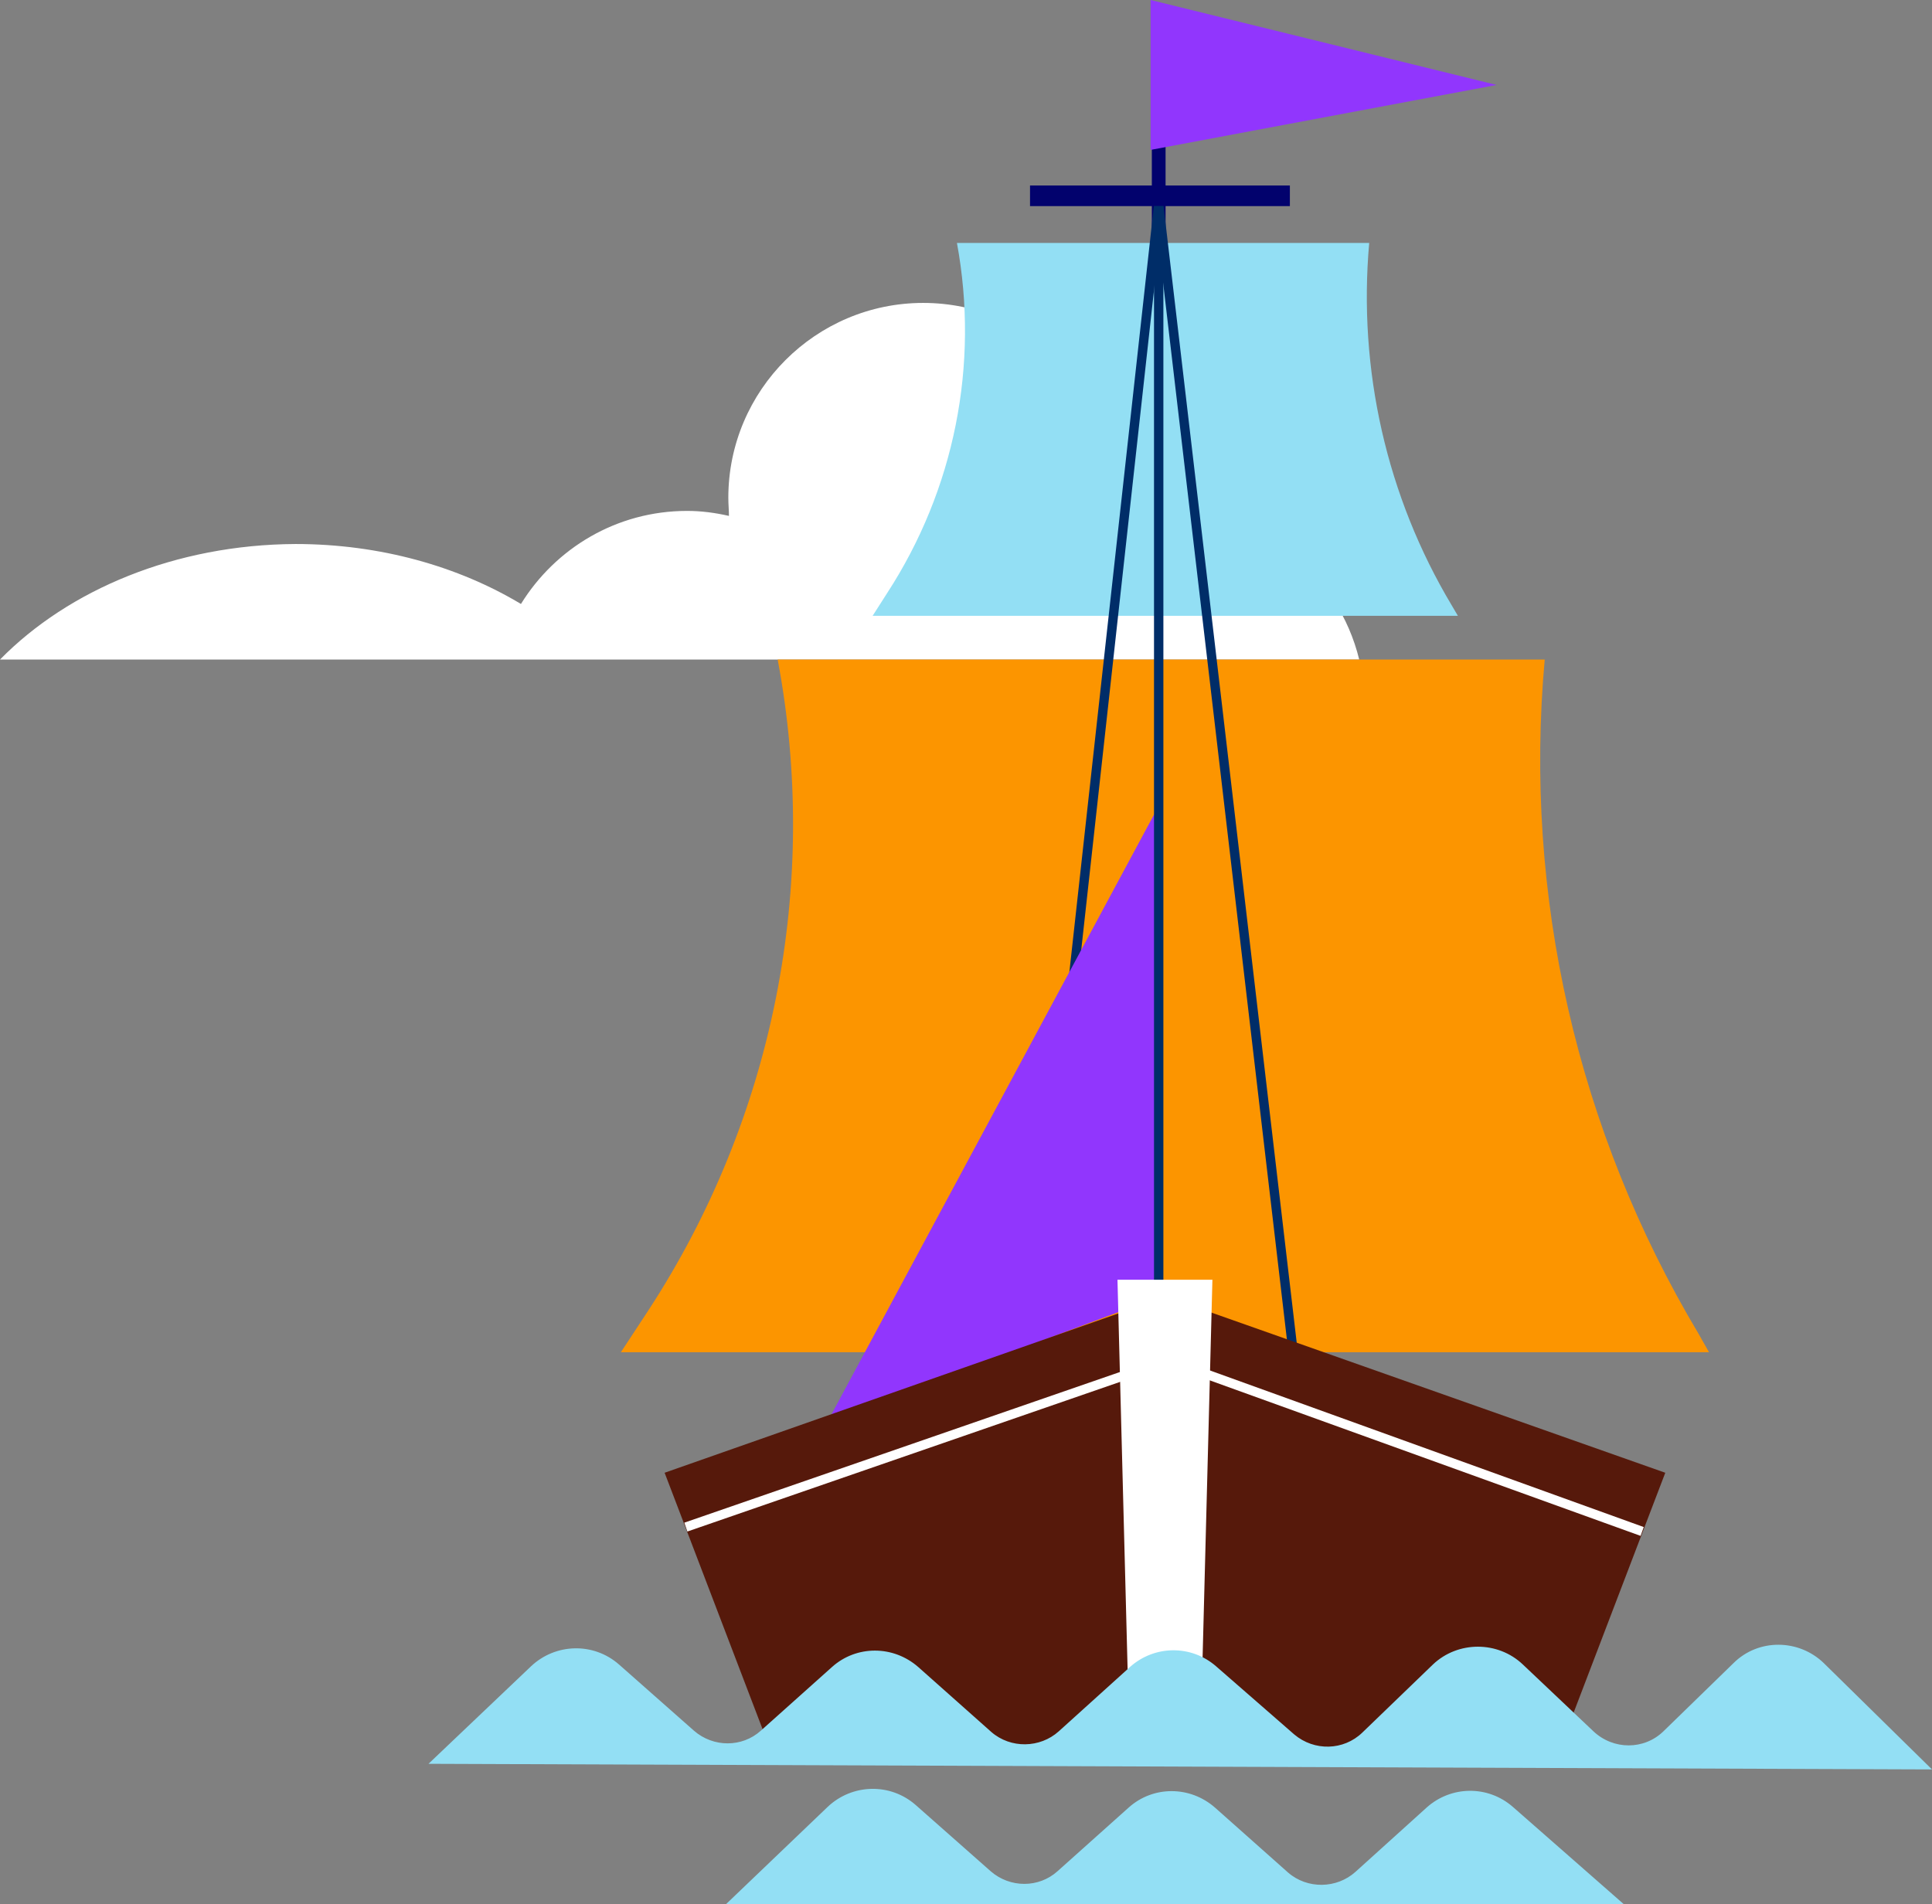 <?xml version="1.0" encoding="utf-8"?>
<!-- Generator: Adobe Illustrator 27.5.0, SVG Export Plug-In . SVG Version: 6.00 Build 0)  -->
<svg version="1.1" id="Layer_1" xmlns="http://www.w3.org/2000/svg" xmlns:xlink="http://www.w3.org/1999/xlink" x="0px" y="0px"
	 viewBox="0 0 309.3 304.9" style="enable-background:new 0 0 309.3 304.9;" xml:space="preserve">
<rect x="0" y="0" width="309.3" height="304.9" fill="#808080" stroke="none"/>
<style type="text/css">
	.st0{fill:none;stroke:#FFFFFF;stroke-width:17;stroke-miterlimit:10;}
	.st1{fill:#FFFFFF;}
	.st2{fill:#02026D;}
	.st3{fill:#FC9500;}
	.st4{fill:#9136FD;}
	.st5{fill:#93DFF4;}
	.st6{fill:none;stroke:#002D68;stroke-width:1.5;stroke-linecap:round;stroke-linejoin:round;stroke-miterlimit:10;}
	.st7{fill:#56190B;}
	.st8{fill:none;stroke:#002D68;stroke-width:1.5;stroke-miterlimit:10;}
	.st9{fill:none;stroke:#FFFFFF;stroke-width:1.5;stroke-miterlimit:10;}
</style>
<line class="st0" x1="181.1" y1="111.1" x2="183.7" y2="174.9"/>
<path class="st1" d="M217.6,105.6C214.3,92,202,81.9,187.3,81.9c-3,0-5.8,0.4-8.5,1.2c0.1-1.1,0.2-2.3,0.2-3.4
	c0-17.2-14-31.2-31.2-31.2c-17.2,0-31.2,14-31.2,31.2c0,1,0.1,2,0.1,2.9c-2.2-0.5-4.4-0.8-6.7-0.8c-11.3,0-21.1,6-26.6,14.9
	c-10-6-22.5-9.6-36.1-9.6C28.1,87.2,11,94.4,0,105.6H217.6z"/>
<g>
	<g>
		<g>
			<rect x="184.4" y="2.2" class="st2" width="2.2" height="36.5"/>
			<path class="st3" d="M273.6,216.5H99.4l4.4-6.7c20.1-30.8,27.5-68.1,20.7-104.2l0,0h122.8v0c-3.4,37.7,5.2,75.4,24.6,107.9
				L273.6,216.5z"/>
			<polygon class="st4" points="184.2,24 184.2,0 239.6,13.6 			"/>
			<path class="st5" d="M233.4,98.6h-93.7L142,95c10.8-16.6,14.8-36.6,11.2-56.1v0h66v0c-1.8,20.3,2.8,40.6,13.2,58L233.4,98.6z"/>
			<polyline class="st6" points="164.8,220.5 185.5,32.8 207.1,217.2 			"/>
			<rect x="164.9" y="29.7" class="st2" width="41.6" height="3.3"/>
			<polygon class="st4" points="185.3,129.4 185.7,207.6 132.6,227.4 			"/>
			<polygon class="st7" points="186.7,207.6 106.4,235.8 123.4,280.3 183.9,280.3 187.8,280.3 249.6,280.3 266.6,235.8 			"/>
			<line class="st8" x1="185.5" y1="33" x2="185.5" y2="210.6"/>
			<polygon class="st1" points="192.1,281.8 180.9,281.8 178.9,204.9 194.1,204.9 			"/>
		</g>
		<polyline class="st9" points="109.8,244.5 187,217.8 262.9,245.2 		"/>
	</g>
	<path class="st5" d="M68.6,282.4l240.7,0.9l-17.3-17c-4-3.9-10.5-4-14.5,0l-11.2,10.9c-3.1,3-8,3-11.2,0l-11.3-10.7
		c-4-3.8-10.4-3.8-14.4,0l-11.3,10.9c-3,2.9-7.7,3-10.9,0.3l-12.5-10.9c-4-3.5-9.9-3.4-13.8,0.1l-11.4,10.3c-3,2.7-7.7,2.8-10.8,0.1
		l-11.7-10.4c-4-3.5-9.9-3.5-13.8,0l-11.4,10.2c-3,2.7-7.6,2.7-10.7,0l-12-10.6c-4.1-3.6-10.2-3.4-14.1,0.3L68.6,282.4z"/>
	<path class="st5" d="M242.2,289.3c-4-3.5-9.9-3.4-13.8,0.1L217,299.7c-3,2.7-7.7,2.8-10.8,0.1l-11.7-10.4c-4-3.5-9.9-3.5-13.8,0
		l-11.4,10.2c-3,2.7-7.6,2.7-10.7,0l-12-10.6c-4.1-3.6-10.2-3.4-14.1,0.3l-16.3,15.6l143.9,0.1L242.2,289.3z"/>
</g>
</svg>
